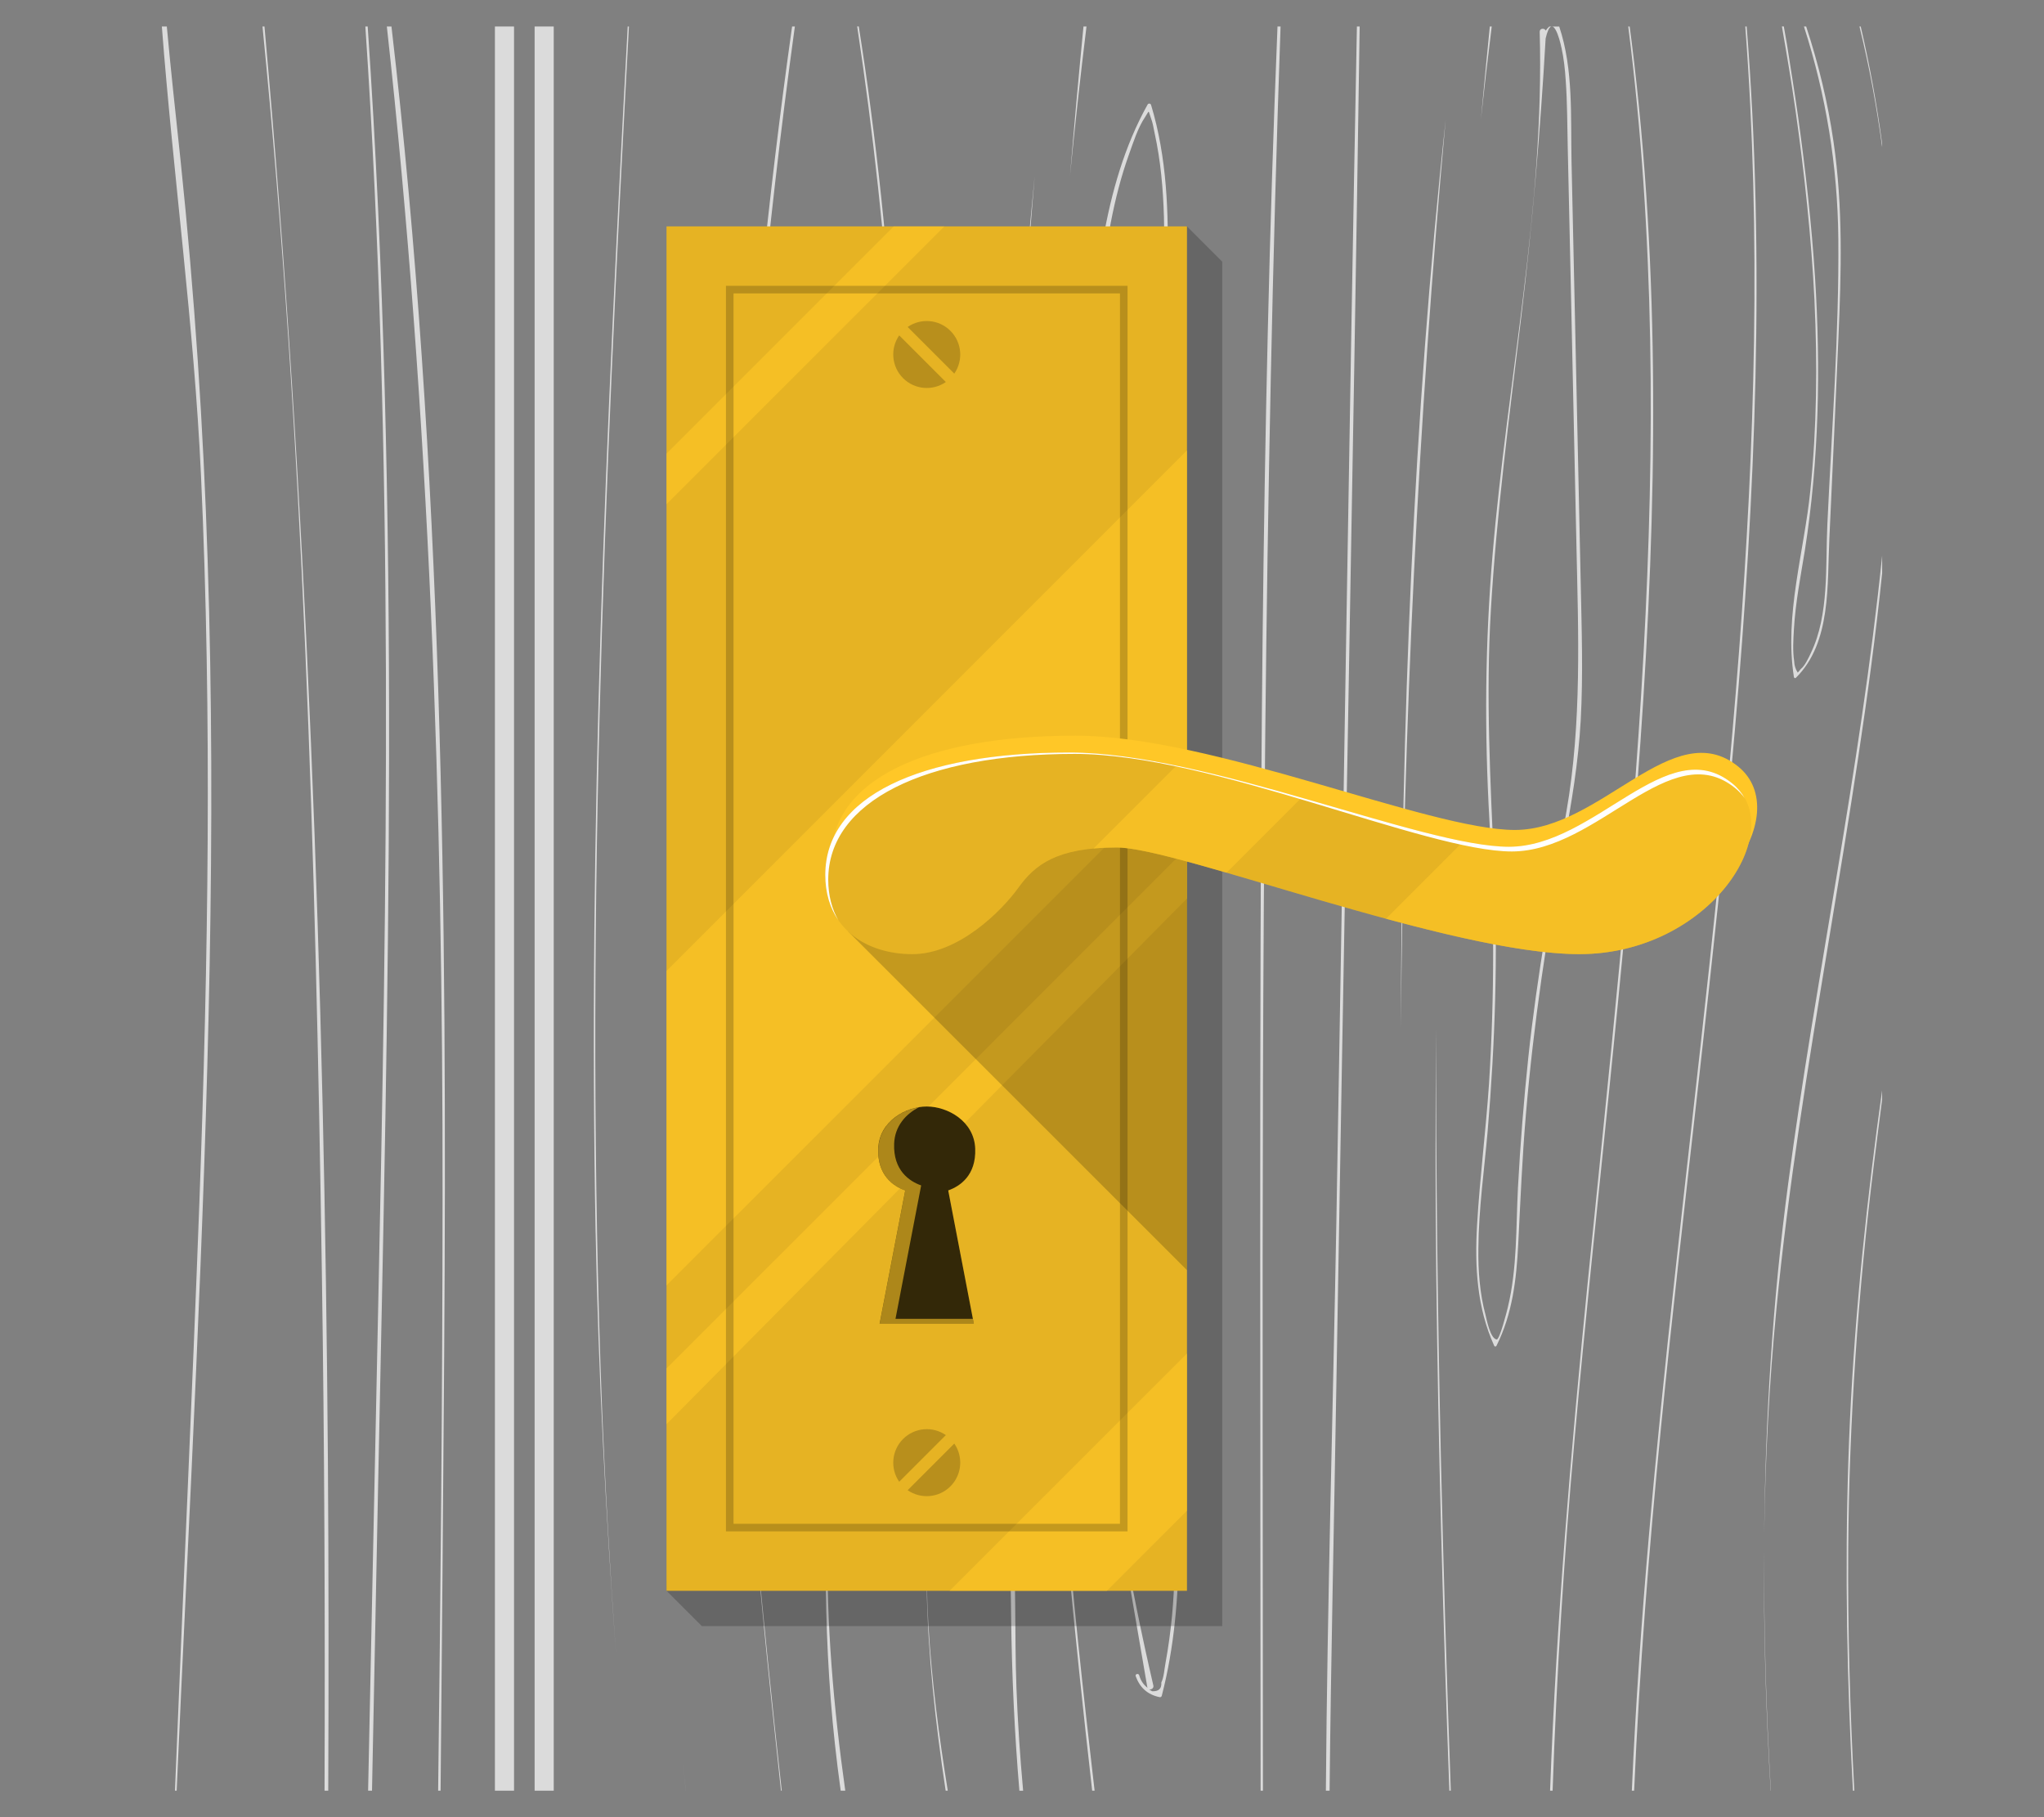 <?xml version="1.0" encoding="UTF-8"?>
<svg id="Layer_2" data-name="Layer 2" xmlns="http://www.w3.org/2000/svg" viewBox="0 0 540 480">
  <rect x="0" y="0" width="540" height="480" fill="#808080" stroke="none"/>
  <defs>
    <style>
      .cls-1, .cls-2 {
        opacity: .6;
      }

      .cls-3, .cls-4, .cls-5, .cls-6, .cls-7, .cls-8, .cls-2, .cls-9, .cls-10 {
        stroke-width: 0px;
      }

      .cls-11, .cls-5, .cls-12 {
        opacity: .2;
      }

      .cls-4, .cls-12 {
        fill: none;
      }

      .cls-6 {
        opacity: .8;
      }

      .cls-7 {
        fill: #fff;
      }

      .cls-8 {
        fill: #dbdbdb;
      }

      .cls-2, .cls-9 {
        fill: #ffc727;
      }

      .cls-12 {
        stroke: #000;
        stroke-miterlimit: 10;
        stroke-width: 2px;
      }

      .cls-10 {
        opacity: .1;
      }
    </style>
  </defs>
  <g id="Layer_2-2" data-name="Layer 2">
    <g>
      <g>
        <g>
          <rect class="cls-8" x="141.24" y="7" width="5.05" height="466"/>
          <rect class="cls-8" x="130.75" y="7" width="5.05" height="466"/>
          <path class="cls-8" d="M192.53,284.44c1.13,63.21,6.98,125.92,13.79,188.56h.21c-5.01-45.09-9.41-90.23-11.61-135.58-5.39-110.52.03-220.97,15.07-330.42h-.73c-12.92,91.81-18.42,184.79-16.74,277.44Z"/>
          <path class="cls-8" d="M237.3,177.42c-1.74,63.53-12.56,126.12-17.27,189.4-2.32,31.22-2.86,62.66.54,93.84.45,4.12.96,8.23,1.53,12.33h1.21c-3.08-21.86-5.01-43.91-4.69-66.41.87-63.64,12.78-126.41,17.2-189.83,4.34-62.55,2.43-125.57-5.76-187.76-.94-7.36-2.03-14.69-3.18-22h-.42c8.52,56.37,12.38,113.36,10.84,170.42Z"/>
          <path class="cls-8" d="M333.03,473h.62c-.02-31.51-.05-63.02-.07-94.53-.11-123.88.4-247.69,4.73-371.47h-.81c-4.39,107.47-4.57,215.13-4.57,322.63.01,47.79.06,95.58.11,143.37Z"/>
          <path class="cls-8" d="M273.35,46.47c-6.45,65.47-9.05,131.53-8.39,197.48-.15-65.93,2.92-131.71,8.39-197.48Z"/>
          <path class="cls-8" d="M274.28,243.94c.07,34.2,1.01,68.45,2.97,102.72,2.39,42.28,6.52,84.32,11.29,126.34h.64c-3.03-25.91-5.85-51.84-7.95-77.87-4.06-50.11-6.44-100.61-6.95-151.19Z"/>
          <path class="cls-8" d="M287.04,7h-.8c-1.28,13.16-2.47,26.31-3.56,39.47,1.29-13.19,2.75-26.34,4.36-39.47Z"/>
          <path class="cls-8" d="M157.36,325.7c.69,37.26,2.72,74.38,5.39,111.42-1.56-21.98-2.86-43.99-3.73-66.04-4.6-121.37.58-242.81,7.14-364.08h-.33c-5.77,106.13-10.49,212.4-8.48,318.7Z"/>
          <path class="cls-8" d="M181.13,473h.01c-.22-2.65-.45-5.3-.67-7.95.21,2.65.44,5.3.66,7.95Z"/>
          <path class="cls-8" d="M246.54,385.9c.92-7.1,2.68-14.08,4.66-20.95.31-1.06-1.42-1.49-1.65-.41-7.59,36.18-5.18,72.44.28,108.46h.56c-4.65-28.75-7.64-58.08-3.85-87.1Z"/>
          <path class="cls-8" d="M255.21,360.07c-.16-.26-.6-.35-.8-.08-3.5,4.6-4.43,9.92-2.66,15.44.1.31.57.17.49-.15-.92-3.51-1.03-8.06.87-11.33.4-.69.46-1.32,1.31-1.62,1.35-.47.58-.16,1.46.85,1.16,1.33,1.92,3.63,2.64,5.22,2.75,6.03,4.59,12.43,5.84,18.94,2.5,13.12,2.61,26.56,2.77,39.86.19,15.31.89,30.59,2.18,45.81h.99c-.82-9.04-1.43-18.12-1.77-27.24-1.07-28.61,2.35-60.21-13.32-85.69Z"/>
          <path class="cls-8" d="M303.12,445.67c0,.07.04.15.07.18-1.09-.84-1.85-1.93-2.24-3.38-.22-.55-1.12-.29-.91.29,1.09,3.02,3.15,4.88,6.3,5.53.25.07.51-.07.58-.33,6.73-25.98,4.24-53.05,3.01-79.54-1.34-27.73-2.32-55.49-3.01-83.26-1.38-56.11-1.27-112.26.11-168.4.4-15.39,1.05-30.78,1.41-46.18.33-14.48-.14-28.96-4.34-42.86-.14-.44-.69-.47-.91-.11-12.31,22.05-13.69,48.8-16.33,73.43-3.01,27.98-4.89,56-5.58,84.13-1.34,56.26.76,112.47,7.46,168.37,3.73,30.89,9.09,61.5,14.37,92.13ZM286.25,118.51c1.19-13.9,2.64-27.76,4.42-41.63,1.56-12.12,3.4-24.38,7.53-35.91,1.16-3.24,2.39-7.2,4.34-10.08,1.23-1.86.72-1.89,1.52.29.51,1.24.69,2.69.98,4,1.59,7.24,2.24,14.66,2.46,22.09.36,13.17-.47,26.42-.83,39.63-1.67,56.11-1.88,112.26-.94,168.4.51,31.37,1.45,62.73,2.79,94.1.62,14.99,1.67,29.98,1.88,44.98.07,7.46-.07,14.92-.76,22.38-.4,4.22-.98,8.44-1.74,12.59-.29,1.49-.4,3.71-1.09,5.06.11,1.64-.69,2.4-2.43,2.33-.29-.15-.51-.33-.8-.51.54.15,1.3-.29,1.12-1.02-12.45-53.38-18.36-108.76-21.36-163.45-2.97-54.44-1.81-108.91,2.9-163.24Z"/>
          <path class="cls-8" d="M350.28,473h.98c.36-35.15,1.18-70.3,1.76-105.45,2.01-120.17,4.42-240.34,6.19-360.55h-.73c-2.04,105.07-3.55,210.18-5.42,315.25-.9,50.2-2.39,100.49-2.78,150.75Z"/>
          <path class="cls-8" d="M466.07,408.65c-.21,21.48.44,42.93,1.72,64.35h.05c-1.25-21.42-1.9-42.87-1.77-64.35Z"/>
          <path class="cls-8" d="M497.24,37.96c-1.39-10.35-3.26-20.67-5.66-30.96h-.33c2.58,10.52,4.55,21.15,5.99,31.87v-.91Z"/>
          <path class="cls-8" d="M466.07,405.47c.29-19.94,1.3-39.95,3.26-59.93,6.18-63.9,21.16-129.07,27.91-194.12v-4.66c-5.72,56.22-17.81,112.62-24.83,165.92-4.13,31.04-6.01,61.97-6.34,92.79Z"/>
          <path class="cls-8" d="M419.49,338.37c-4.49,44.81-8.31,89.66-9.98,134.63h.67c1.06-30.94,3.03-61.86,5.8-92.79,10.93-122.55,30.52-246.31,15.06-369.37-.15-1.29-.32-2.56-.5-3.84h-.38c14.01,110.04.32,221.46-10.67,331.37Z"/>
          <path class="cls-8" d="M394.11,7h-.52c-.81,8.2-1.6,16.38-2.36,24.58.89-8.2,1.84-16.41,2.87-24.58Z"/>
          <path class="cls-8" d="M379.4,271.56c-.18,21.69-.22,43.41.04,65.13.52,45.45,1.79,90.89,3.46,136.31h.39c-1.06-29.27-1.96-58.55-2.62-87.84-.83-37.77-1.34-75.69-1.27-113.6Z"/>
          <path class="cls-8" d="M370.09,271.56c.72-80.18,4.56-160.12,11.84-239.97-8.66,79.53-11.65,159.83-11.84,239.97Z"/>
          <path class="cls-8" d="M442.39,337.82c-4.91,44.94-9.3,90.01-11.28,135.18h.61c1.39-31.88,3.93-63.72,7.05-95.48,12.15-123.05,32.54-246.75,22.68-370.52h-.37c8.4,110.49-6.69,221.05-18.69,330.82Z"/>
          <path class="cls-8" d="M488.3,386.12c-.92,28.97-.35,57.95,1.22,86.88h.37c-1.14-21.16-1.74-42.35-1.61-63.55.22-34.21,2.62-68.22,6.81-102.17.69-5.61,1.42-11.21,2.14-16.81v-2.46c-.48,3.41-.94,6.82-1.39,10.23-3.83,29.18-6.6,58.44-7.54,87.87Z"/>
          <path class="cls-8" d="M479.36,79.43c.8,16.7.62,33.48-1.09,50.14-1.63,16.19-6.92,32.89-4.34,49.27.04.25.33.4.54.18,9.38-9.28,8.22-24.63,8.83-36.82.83-17.68,1.63-35.33,2.39-52.98.76-17.32,1.23-34.6-1.3-51.82-1.5-10.35-3.96-20.49-7.22-30.4h-.59c5.82,18.07,8.91,36.95,9.08,56.02.22,25.14-1.74,50.47-2.9,75.61-.51,10.84.51,23.72-4.31,33.77-.58,1.24-1.63,3.53-2.68,4.29-.25.33-.54.66-.83.98-.62-.95-.91-1.96-.94-3.02-.43-2.73-.22-5.68-.07-8.41.4-7.02,1.77-13.94,2.9-20.89,3.73-23.83,4.2-48.07,2.68-72.12-.91-14.12-2.5-28.2-4.45-42.21-.91-6.44-1.96-12.88-2.97-19.32-.24-1.45-.54-3.05-.83-4.72h-.5c1.29,7.41,2.54,14.82,3.61,22.29,2.35,16.63,4.16,33.37,5,50.14Z"/>
          <path class="cls-8" d="M408.36,8.08c-.29-.73-1.63-.66-1.59.33,1.3,46.18-8.58,92.21-12.45,138.09-1.99,23.47-2.17,46.76-.83,70.26,1.27,23.18,1.38,46.29-.11,69.46-.83,12.44-2.43,24.82-3.15,37.26-.65,10.99-.07,21.91,4.53,32.02.11.25.47.22.58,0,4.24-8.41,5.29-17.61,5.76-26.93.58-11.43,1.05-22.85,2.03-34.28,2.03-23.94,5.58-47.6,9.99-71.17,2.06-10.92,3.87-21.8,4.49-32.89.65-12.01.25-24.05,0-36.06-.51-23.98-1.05-47.96-1.56-71.97-.29-13.17-.58-26.38-.87-39.55-.25-11.83.53-24.29-3.25-35.64h-2.63c-.36.32-.68.68-.93,1.08ZM412.52,12.59c.62,2.84.94,5.71,1.12,8.62.43,5.93.4,11.9.54,17.83.25,11.39.51,22.82.76,34.2.51,23.4,1.01,46.76,1.52,70.16.51,23.83,1.48,47.45-2.64,71.03-3.77,21.65-7.75,43.12-10.07,64.99-1.19,11.35-2.1,22.78-2.72,34.2-.54,10.52-.18,21.4-2.68,31.69-.25,1.09-2.14,8.51-2.93,8.51-1.74-.22-2.68-5.39-2.97-6.51-1.52-5.71-1.96-11.64-1.88-17.54.07-10.41,1.56-20.74,2.46-31.08,1.96-23.14,2.72-46.39,1.7-69.57-.98-22.67-2.21-45.08-.87-67.79,1.52-25.98,4.96-51.82,8.04-77.65,2.93-24.45,5.03-48.94,6.44-73.54,1.74-7.46,3.77.4,4.16,2.44Z"/>
          <path class="cls-8" d="M99.86,347.68c-.88,41.77-1.75,83.54-2.61,125.32h1.03c.53-27,1.06-54,1.62-81,2.63-128.32,6-256.86-2.76-385h-.62c7.62,113.37,5.75,227.14,3.34,340.68Z"/>
          <path class="cls-8" d="M52.67,317.7c-1.92,51.81-4.37,103.55-6.45,155.3h.45c1.64-37.18,3.53-74.35,5.16-111.53,3.11-70.96,5.36-142.06,3.04-213.09-1.12-35.44-3.48-70.77-7.17-106.03-1.25-11.77-2.55-23.55-3.63-35.35h-1.31c3.02,39.57,8.53,79.11,10.34,118.61,2.93,64.01,1.92,128.08-.43,192.09Z"/>
          <path class="cls-8" d="M115.74,473h.66c.36-38.46.68-76.92.95-115.38.79-116.78-.35-234.43-13.93-350.62h-1.22c11.32,102.71,14.82,205.96,14.72,309.43-.03,52.19-.52,104.38-1.17,156.57Z"/>
          <path class="cls-8" d="M85.74,473h.98c.12-28.97.11-57.95-.09-86.93-.93-126.46-5.41-253.07-16.76-379.07h-.52c10.84,109.13,14.03,219.49,15.68,328.93.69,45.69.87,91.38.71,137.07Z"/>
        </g>
        <polygon class="cls-5" points="322.9 429.52 185.41 429.52 176.09 420.2 185.41 69.12 313.58 59.8 322.9 69.12 322.9 429.52"/>
        <g>
          <g>
            <rect class="cls-9" x="176.09" y="59.8" width="137.49" height="360.4"/>
            <rect class="cls-10" x="176.09" y="59.8" width="137.49" height="360.4"/>
            <g>
              <g class="cls-11">
                <path class="cls-3" d="M237.56,88.59l12.32,12.32c-3.45,2.4-8.23,2.05-11.3-1.02-3.07-3.07-3.42-7.85-1.02-11.3Z"/>
                <path class="cls-3" d="M252.11,98.69l-12.32-12.32c3.45-2.4,8.23-2.05,11.3,1.02s3.42,7.85,1.02,11.3Z"/>
              </g>
              <g class="cls-11">
                <path class="cls-3" d="M249.88,379.08l-12.32,12.32c-2.4-3.45-2.05-8.23,1.02-11.3,3.07-3.07,7.85-3.42,11.3-1.02Z"/>
                <path class="cls-3" d="M239.79,393.63l12.32-12.32c2.4,3.45,2.05,8.23-1.02,11.3s-7.85,3.42-11.3,1.02Z"/>
              </g>
            </g>
            <g class="cls-1">
              <polygon class="cls-9" points="313.58 118.98 313.58 202.05 176.09 339.53 176.09 256.47 313.58 118.98"/>
              <polygon class="cls-9" points="313.58 357.52 313.58 399.05 292.42 420.2 250.89 420.2 313.58 357.52"/>
              <polygon class="cls-9" points="313.58 223.97 313.58 237.35 176.09 376.19 176.09 361.47 313.58 223.97"/>
              <polygon class="cls-9" points="249.49 59.8 176.09 133.18 176.09 119.82 236.11 59.8 249.49 59.8"/>
            </g>
            <rect class="cls-12" x="192.79" y="76.5" width="104.09" height="327"/>
            <g>
              <path class="cls-9" d="M250.51,314.45l6.77,35.24h-24.9l6.77-35.24c-3.13-1.1-7.4-3.99-7.14-11.04.27-7.28,7.33-11.13,12.82-11.13s12.54,3.85,12.81,11.13c.27,7.05-4.01,9.94-7.14,11.04Z"/>
              <path class="cls-6" d="M250.51,314.45l6.77,35.24h-24.9l6.77-35.24c-3.13-1.1-7.4-3.99-7.14-11.04.27-7.28,7.33-11.13,12.82-11.13s12.54,3.85,12.81,11.13c.27,7.05-4.01,9.94-7.14,11.04Z"/>
              <path class="cls-2" d="M232.39,349.7l6.77-35.24c-3.12-1.1-7.4-3.99-7.13-11.03.24-6.41,5.75-10.17,10.81-10.97-3.52,1.74-6.45,5-6.62,9.63-.27,7.05,4.01,9.94,7.14,11.03l-6.78,35.24h20.45l.26,1.34h-24.9Z"/>
            </g>
          </g>
          <g>
            <polygon class="cls-5" points="224.09 246.07 313.58 335.5 313.58 208.84 224.09 246.07"/>
            <path class="cls-9" d="M219.62,226.65c0,14.08,10.83,20.93,23.01,20.93s23.6-11.42,27.98-17.51c4.38-6.09,10.09-10.66,26.07-10.66s87.92,28.17,122.18,28.17,55.62-32.72,40.35-45.1c-17.13-13.89-36.16,16.75-59,16.75s-79.74-24.91-116.09-24.91c-39.58,0-64.5,11.67-64.5,32.33Z"/>
            <g>
              <path class="cls-9" d="M218.03,231.1c0,14.08,10.83,20.93,23.01,20.93s23.6-11.42,27.98-17.51c4.38-6.09,10.09-10.66,26.07-10.66s87.92,28.17,122.18,28.17,55.62-32.72,40.35-45.1c-17.13-13.89-36.16,16.75-59,16.75s-79.74-24.91-116.09-24.91c-39.58,0-64.5,11.67-64.5,32.33Z"/>
              <path class="cls-10" d="M218.03,231.1c0,14.08,10.83,20.93,23.01,20.93s23.6-11.42,27.98-17.51c4.38-6.09,10.09-10.66,26.07-10.66s87.92,28.17,122.18,28.17,55.62-32.72,40.35-45.1c-17.13-13.89-36.16,16.75-59,16.75s-79.74-24.91-116.09-24.91c-39.58,0-64.5,11.67-64.5,32.33Z"/>
            </g>
            <g class="cls-1">
              <path class="cls-9" d="M417.28,252.03c-13.23,0-32.05-4.19-51.11-9.35l20.46-20.46c4.61.91,8.68,1.44,12,1.44,22.83,0,41.87-30.63,59-16.75,15.27,12.39-6.1,45.11-40.35,45.11Z"/>
              <path class="cls-9" d="M343.86,210.7l-19.81,19.81c-13.27-3.85-23.91-6.65-28.96-6.65-2.26,0-4.32.09-6.19.27l21.89-21.89c10.83,2.25,22.13,5.33,33.07,8.46Z"/>
            </g>
            <path class="cls-7" d="M460.99,210.93c-.7-1.01-1.57-1.93-2.59-2.77-17.13-13.89-36.16,16.75-59,16.75s-79.14-25.77-115.5-25.77c-39.58,0-65.09,12.53-65.09,33.2,0,4.23.98,7.8,2.67,10.74-2.17-3.15-3.45-7.14-3.45-11.98,0-20.66,24.91-32.33,64.49-32.33,36.35,0,93.26,24.9,116.1,24.9s41.87-30.63,59-16.75c1.44,1.17,2.55,2.52,3.36,4.01Z"/>
          </g>
        </g>
      </g>
      <rect class="cls-4" width="540" height="480"/>
    </g>
  </g>
</svg>